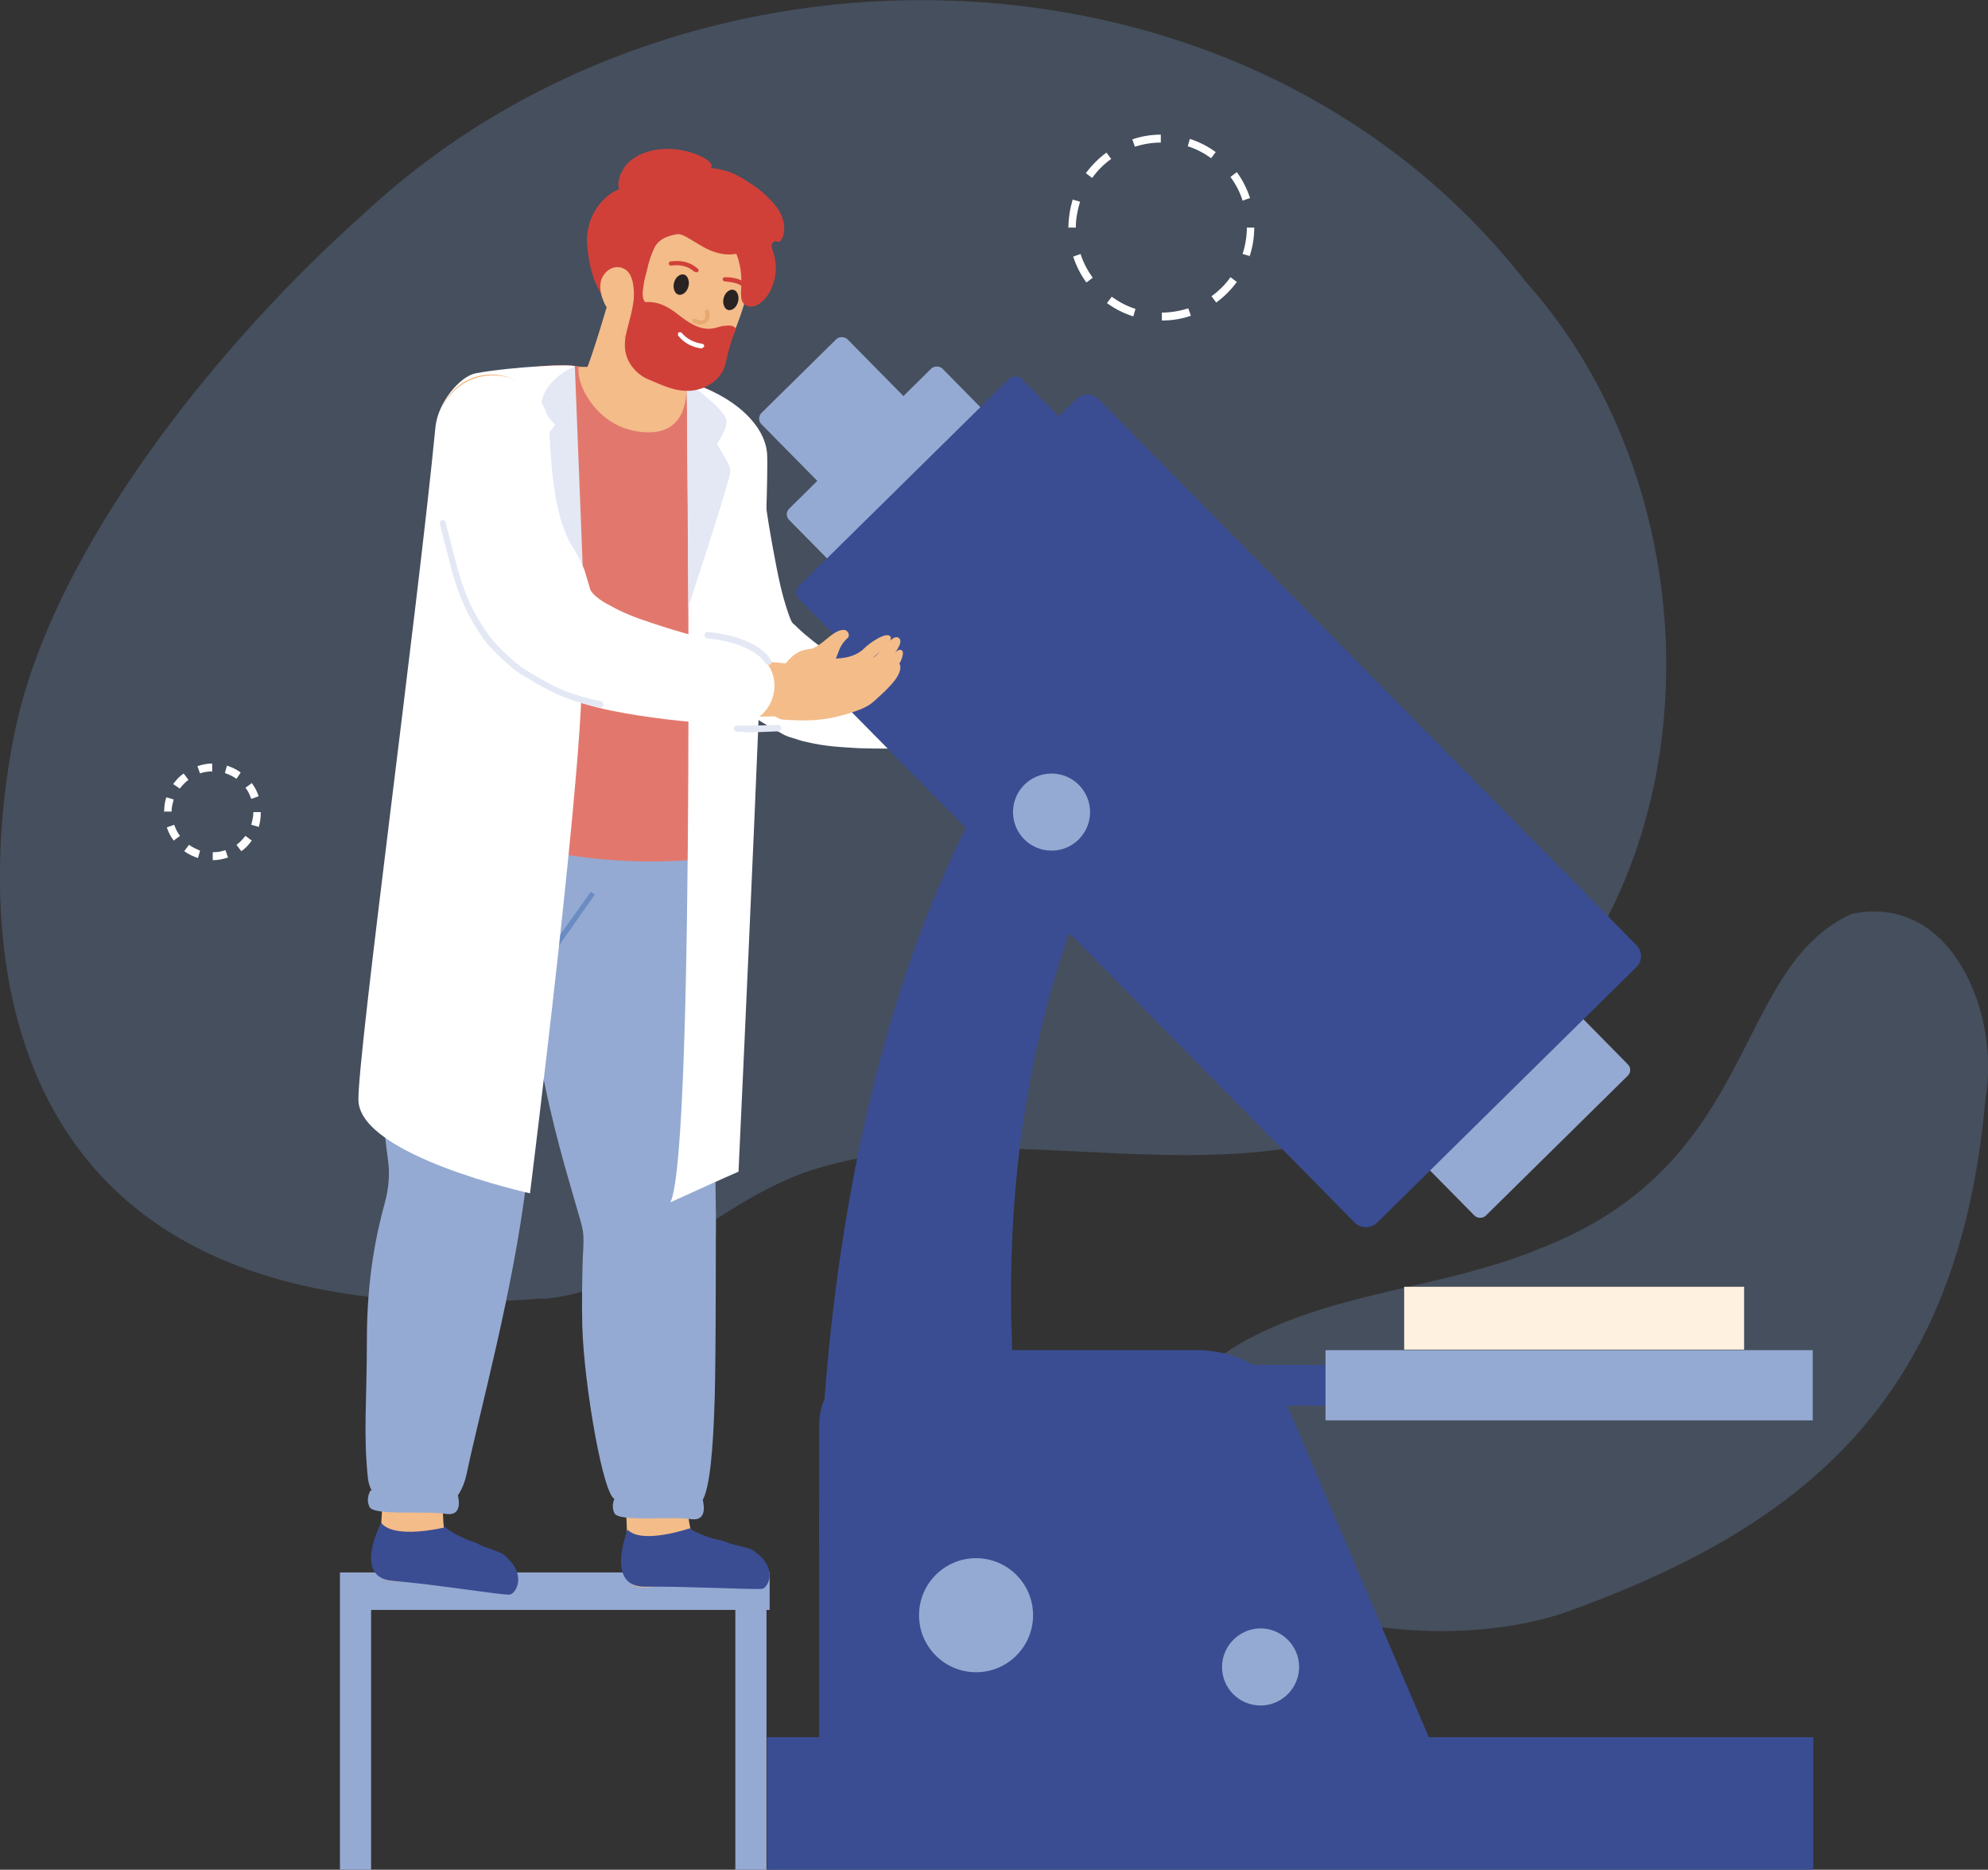 <?xml version="1.0" encoding="UTF-8"?>
<svg xmlns="http://www.w3.org/2000/svg" viewBox="0 0 37.66 35.41">
  <rect x="0" y="0" width="37.66" height="35.41" fill="#333333" stroke="none"/>
  <defs>
    <style>
      .cls-1 {
        fill: #e2786d;
      }

      .cls-2 {
        fill: #282222;
      }

      .cls-3 {
        fill: #f3bc89;
      }

      .cls-4 {
        fill: #e3e8f4;
      }

      .cls-5 {
        fill: #fff;
      }

      .cls-6 {
        mix-blend-mode: multiply;
        opacity: .7;
      }

      .cls-7 {
        fill: #f9d794;
      }

      .cls-8 {
        fill: #6b8cc2;
      }

      .cls-9 {
        isolation: isolate;
      }

      .cls-10 {
        fill: #fef1df;
      }

      .cls-11 {
        fill: #708fc1;
        opacity: .3;
      }

      .cls-12 {
        fill: #3a4d93;
      }

      .cls-13 {
        fill: #d04039;
      }

      .cls-14 {
        fill: #e7a872;
      }

      .cls-15 {
        fill: #95aad2;
      }
    </style>
  </defs>
  <g class="cls-9">
    <g id="_レイヤー_2" data-name="レイヤー 2">
      <g id="_イラスト" data-name="イラスト">
        <g>
          <path class="cls-11" d="M37.61,20.82c.29-1.59-.62-3.92-2.54-3.51-2.28,1.05-1.72,4.73-5.91,6.34-1.76.73-3.75.8-5.44,1.67-2.28,1.17-2.25,3.46-.09,4.7,1.72.99,4.38,1.11,6.1.49,4.58-1.66,7.38-4.11,7.88-9.67Z"/>
          <path class="cls-11" d="M10.29,24.6c1.89-.15,3.31-1.88,5.12-2.45,3.18-.99,6.72.27,9.94-.6,6.94-1.94,7.99-11.27,3.54-16.23C23.63-1.41,13-1.66,6.89,4.05,4.21,6.43,1,10.35.28,13.86c-.31,1.5-2.16,11.7,10.01,10.73Z"/>
          <g>
            <g>
              <rect class="cls-15" x="6.44" y="30.49" width=".59" height="4.92"/>
              <rect class="cls-15" x="13.93" y="30.49" width=".59" height="4.92"/>
              <rect class="cls-15" x="6.44" y="29.78" width="8.14" height=".71"/>
            </g>
            <g>
              <g>
                <path class="cls-3" d="M12.85,25.74s.1,2.71.23,3.21c.11.41.19.22.54.36.72.28.89.35.9.52,0,.27.13.2-.88.12-.88-.08-1.75.38-1.75-.14,0-1.02-.04-1.59-.19-2.55-.06-.37,1.15-1.51,1.15-1.51Z"/>
                <path class="cls-12" d="M13.08,28.94s-.92.32-1.19.03c0,0-.44,1.09.33,1.08s2.07.06,2.22.04c.11-.02.32-.4-.18-.73-.1-.06-.38-.1-.49-.15-.11-.05-.15-.04-.26-.07-.3-.09-.44-.19-.44-.19Z"/>
                <path class="cls-3" d="M8.51,25.72s-.18,2.71-.1,3.21c.07.42.17.24.5.41.69.35.85.44.84.61-.02.27.11.22-.88.03-.87-.17-1.78.2-1.72-.32.11-1.01.12-1.59.07-2.56-.02-.37,1.3-1.38,1.3-1.38Z"/>
                <path class="cls-12" d="M8.41,28.93s-.94.23-1.19-.09c0,0-.55,1.04.22,1.1.77.06,2.05.27,2.21.26.11,0,.36-.37-.1-.75-.09-.07-.37-.14-.47-.2-.11-.06-.14-.05-.25-.1-.29-.12-.41-.24-.41-.24Z"/>
                <path class="cls-15" d="M13.17,14.03c.02,1.5.16,3.17.23,4.66.08,1.49.18,3.61.16,4.83,0,.49,0,2.67-.03,3.21-.02.54-.07,1.53-.25,1.72l-1.62-.06c-.22.03-.6-2.17-.63-3.29-.01-.42,0-1.01.01-1.27.03-.55.02-.48-.13-1.01-.3-1.07-1.12-3.47-1.23-8.47l3.47-.32Z"/>
                <path class="cls-15" d="M13.31,28.4s.13.42-.22.37c-.35-.06-1.36.06-1.45-.11-.08-.17.02-.31.02-.31l1.65.05Z"/>
                <path class="cls-15" d="M10.62,14.9c.47.13.74.64.56,1.1-.79,2.02-.95,4.27-1.21,6.4-.26,2.09-.87,4.28-1.13,5.51-.07.33-.25.65-.58.61h-.71c-.32-.03-.54-.2-.58-.52-.09-.85-.02-1.46-.02-2.62,0-1.21.19-2.05.34-2.6.07-.26.1-.54.06-.81-.34-2.44.12-4.08.44-6.53.1-.77.08-1.28.82-1.08.66.18,1.43.38,2.02.54Z"/>
                <path class="cls-15" d="M8.67,28.31s.13.42-.23.36c-.35-.06-1.36.04-1.44-.13-.08-.17.02-.31.02-.31l1.65.08Z"/>
                <polygon class="cls-8" points="10.32 19.4 10.23 19.39 10.47 17.9 11.19 16.89 11.27 16.94 10.56 17.95 10.32 19.4"/>
              </g>
              <g>
                <path class="cls-3" d="M18.34,13.91c-.26,0-.62.02-.98.03-.1,0,.07-.15.02-.24-.07-.11-.37-.17-.27-.26.1-.08.98-.21,1.1-.25.1-.03.2-.09.3-.13.1-.04.22-.06.32-.02.2.08.37.44.41.63.04.21-.12.24-.31.29-.14.03-.44-.05-.58-.05Z"/>
                <path class="cls-5" d="M14.39,8.65c.06.55.14,1.12.24,1.67.05.27.1.54.16.8.06.25.14.51.2.64l.02.03s0,0,0,0c0,.01-.05-.05-.05-.04.06.05.07.07.1.09.09.09.18.17.27.24.09.08.19.15.28.21l.07.05s.02.01.02.02c0,0,.03.02.04.03.01.01.04.02.06.03.19.09.46.19.72.26.26.08.55.15.81.22h.02c.34.1.54.45.45.79-.07.28-.32.46-.59.48-.32.01-.62.01-.94,0-.32-.02-.63-.03-1-.12-.05-.01-.09-.02-.15-.04-.05-.02-.1-.03-.16-.05-.06-.02-.13-.05-.17-.08l-.12-.06c-.15-.09-.3-.18-.45-.28-.14-.1-.29-.21-.42-.31-.03-.02-.07-.06-.07-.05-.05-.04-.17-.15-.2-.2l-.08-.1-.06-.08c-.04-.06-.07-.11-.1-.16-.21-.39-.3-.69-.41-1.01-.1-.31-.18-.61-.25-.92-.14-.61-.25-1.19-.35-1.81-.09-.57.3-1.1.87-1.19.57-.09,1.1.3,1.19.87,0,.02,0,.03,0,.05h0Z"/>
              </g>
              <g>
                <path class="cls-1" d="M13.78,16.2s-1.28.26-2.97,0c-2.26-.33-2.63-.42-3.28-.78,0,0,.53-3.91.9-6.44.17-1.19.35-1.76.94-1.88.46-.09.94-.23,1.52-.17.78.1,1.55.23,2.02.3.03,0,.06,0,.08.01.03,0,.05,0,.07.01,1.12.23,1.33,1.53,1.31,1.99-.04.93-.52,4.26-.47,4.9,0,0-.13,2.04-.13,2.04Z"/>
                <path class="cls-3" d="M13.01,7.26s-1.22-.34-2.05-.31c0,0-.04.23.16.56.24.4.59.6.95.66.9.14.94-.58.94-.9Z"/>
                <g class="cls-6">
                  <path class="cls-7" d="M14.01,12.11s-.06-.03-.05-.06c.1-.61.25-1.53.25-1.59,0-.03.03-.05.05-.05.03,0,.05.02.05.05,0,.07-.22,1.45-.25,1.61,0,.03-.03.04-.05.04Z"/>
                </g>
              </g>
              <g>
                <path class="cls-5" d="M10.89,6.94c0-.05-1.18,0-1.88.13-.3.06-.71.55-.76,1.01-.34,3.5-1.48,11.92-1.46,12.76.03,1.05,3.25,1.76,3.25,1.76,0,0,1.11-8.84.97-10.09-.04-.39-.17-4.83-.12-5.57Z"/>
                <path class="cls-5" d="M13.01,7.25s.18,14.54-.31,15.52c0,0,1.12-.51,1.29-.58,0,0,.61-12.96.54-13.62-.07-.67-.91-1.2-1.52-1.32Z"/>
                <g>
                  <path class="cls-4" d="M10.89,6.94s-.59.22-.64.74c0,0,.19.32.27.36,0,0-.42.54-.37.66.09.24.91,2.57.91,2.57l-.17-4.33Z"/>
                  <path class="cls-4" d="M13.01,7.25c0,.06.03,4.24.03,4.24,0,0,.69-2.08.79-2.52.01-.05,0-.11-.02-.16-.06-.12-.19-.34-.23-.4,0,0,.21-.3.18-.45-.04-.23-.74-.72-.74-.72Z"/>
                </g>
              </g>
              <g>
                <path class="cls-3" d="M11.53,5.69s-.3,1.04-.45,1.38c0,0,1.03.68,1.66.59l.33-1.44-1.54-.53Z"/>
                <path class="cls-14" d="M12.87,7.12c.19-.61-.52-.67-.89-1.03,0,0,.03-2.03-.25-.11,0,0,.06.76.64,1.02.4.18.5.12.5.12Z"/>
                <path class="cls-3" d="M14.31,4.66c-.08.69-.19,1.17-.53,1.93-.11.25-.24.46-.64.46-.47,0-1.03-.28-1.3-.68-.2-.29-.22-.65-.36-1.1-.3-.98.35-1.92,1.16-2,.81-.08,1.78.37,1.67,1.39Z"/>
                <path class="cls-13" d="M12.15,5.59c0-.16.09-.38.11-.49.06-.28.12-.54.42-.63.24-.07.2-.05.63.2.63.36,1.01-.04.98-.07.1,0-.14.21.1.07.23-.12,0-1.07-1.02-1.36-.66-.19-1.02-.34-1.23-.25-.22.09-.5.3-.41.52-.39.17-.63.59-.61,1.02.02.3.1.88.45,1.17.18-.23.57-.02.57-.17Z"/>
                <path class="cls-3" d="M11.38,5.34c-.02.11,0,.23.04.33.03.09.08.18.16.24.08.06.18.09.27.05.13-.06.16-.22.16-.36,0-.16-.02-.41-.17-.5-.2-.12-.42.04-.46.24Z"/>
                <path class="cls-13" d="M13.63,4.42c.34.21.44.65.41,1.05,0,.1-.02.22.06.29.05.05.14.06.21.03.07-.02.13-.08.18-.13.21-.25.26-.61.15-.91-.01-.04-.03-.07-.02-.11,0-.04.04-.07.07-.07.02,0,.03.01.05.01.04,0,.06-.03.08-.07.08-.19.02-.42-.11-.59-.13-.17-.3-.32-.47-.43-.26-.17-.41-.27-.78-.31.03-.02.03-.04,0-.09-.07-.11-.55-.34-1.05-.25-.34.06-.54.24-.6.36-.09.16-.09.17-.07.35.02.17.12.34.27.42.18.1.33,0,.52,0,.17,0,.31.16.47.22.21.08.44.1.64.22Z"/>
                <g>
                  <path class="cls-2" d="M13.04,5.43c-.03.11-.12.17-.19.15-.07-.02-.11-.13-.08-.23.03-.11.12-.17.19-.15.07.02.11.13.08.23Z"/>
                  <path class="cls-2" d="M13.98,5.72c-.03.11-.12.17-.19.15-.07-.02-.11-.13-.08-.23.03-.11.12-.17.19-.15.07.02.11.13.08.23Z"/>
                  <path class="cls-13" d="M13.19,5.15s-.02,0-.03,0c-.14-.12-.28-.14-.45-.12-.02,0-.04-.01-.04-.04,0-.02.01-.04.04-.04.19-.02.35,0,.51.14.02.01.02.04,0,.06,0,0-.02.01-.03.01Z"/>
                  <path class="cls-13" d="M14.06,5.41s-.02,0-.02,0c-.07-.05-.18-.07-.31-.08-.02,0-.04-.02-.04-.04,0-.03.02-.04.05-.04.14,0,.27.03.35.09.02.01.02.04,0,.06,0,.01-.02.02-.03.02Z"/>
                  <path class="cls-14" d="M13.29,6.15c-.05,0-.1-.02-.15-.04-.02,0-.03-.03-.02-.05,0-.02.03-.03.05-.02.09.04.14.04.17.01.04-.03.02-.11.01-.17l.08-.02h-.04s.04,0,.04,0c.01.07.03.18-.04.24-.03.03-.07.04-.11.04Z"/>
                </g>
                <path class="cls-13" d="M12.22,5.72c-.05-.06-.05-.15-.04-.23.04-.33.13-.65.29-.95,0,0-.01.02-.02.03-.07-.09-.19-.15-.29-.09-.09.06-.14.17-.15.28-.01.11,0,.22.01.33.02.3,0,.6-.07.88-.05.21-.13.42-.11.63.02.25.2.48.43.58.27.11.51.24.81.22.29-.02.59-.21.66-.5.06-.25.1-.43.2-.66-.02-.08-.12-.08-.2-.07-.08,0-.16.04-.24.05-.24.04-.46-.11-.65-.26-.19-.15-.37-.25-.61-.24Z"/>
                <path class="cls-5" d="M13.3,6.6c-.18-.02-.34-.1-.45-.24-.01-.02-.01-.04,0-.06.02-.01.04-.01.06,0,.1.12.24.19.39.21.02,0,.04.02.04.04,0,.02-.02.04-.04.04Z"/>
              </g>
            </g>
            <g>
              <rect class="cls-12" x="20.66" y="25.84" width="6.23" height=".77" transform="translate(47.55 52.46) rotate(180)"/>
              <rect class="cls-15" x="25.12" y="25.56" width="9.23" height="1.33" transform="translate(59.46 52.46) rotate(180)"/>
              <rect class="cls-12" x="14.52" y="32.9" width="19.82" height="2.51" transform="translate(48.87 68.31) rotate(180)"/>
              <path class="cls-12" d="M15.52,33.12h11.64l-2.82-6.61c-.24-.56-.91-.94-1.67-.94h-5.39c-.97,0-1.76.62-1.76,1.39v6.17Z"/>
              <rect class="cls-15" x="20.86" y="5.61" width="4.08" height="18.8" rx=".15" ry=".15" transform="translate(49.74 9.62) rotate(135.42)"/>
              <rect class="cls-15" x="20.59" y="4.42" width="2.29" height="18.8" rx=".15" ry=".15" transform="translate(-3.45 19.23) rotate(-44.58)"/>
              <path class="cls-12" d="M15.52,29.34s-.39-14.61,7.71-19.18v2.45s-5.19,4.77-3.86,15.25l-3.85,1.48Z"/>
              <rect class="cls-12" x="19.49" y="7.8" width="7.49" height="15.11" rx=".29" ry=".29" transform="translate(-4.09 20.73) rotate(-44.58)"/>
              <rect class="cls-12" x="18.35" y="7.42" width="5.93" height="11.96" rx=".17" ry=".17" transform="translate(45.91 7.98) rotate(135.42)"/>
              <circle class="cls-15" cx="18.49" cy="30.59" r="1.08"/>
              <circle class="cls-15" cx="19.92" cy="15.38" r=".73"/>
              <path class="cls-15" d="M23.15,31.57c0,.41.33.73.73.73s.73-.33.73-.73-.33-.73-.73-.73-.73.33-.73.73Z"/>
              <rect class="cls-10" x="26.6" y="24.37" width="6.44" height="1.19"/>
            </g>
            <g>
              <path class="cls-3" d="M14.82,13.56c-.74.03-1.48.03-2.24-.05-.38-.04-.77-.1-1.16-.2-.39-.11-.8-.24-1.21-.52-.21-.14-.42-.32-.59-.59-.04-.07-.08-.14-.12-.22-.02-.04-.03-.08-.05-.12-.01-.03-.01-.03-.02-.04l-.11-.23c-.16-.34-.31-.7-.44-1.06-.27-.73-.47-1.49-.57-2.3-.07-.56.32-1.06.87-1.13.55-.07,1.06.32,1.13.87,0,.04,0,.07,0,.11.01.63.11,1.28.27,1.92.08.32.18.64.29.97l.09.27.03.09s0,.02,0,.03c0,.04.06.12.14.19.16.15.43.3.72.41.29.12.61.21.94.29.66.15,1.35.25,2.06.31.27.03.47.26.45.53-.02.25-.23.44-.47.45Z"/>
              <g>
                <path class="cls-3" d="M14.83,12.82c.41-.3.11-.12.74-.35.06-.02.53.08.8-.19.12-.12.44-.33.5-.22.05.08-.19.28-.34.4.16-.08.35-.43.47-.39.07.02.07.09.03.17-.09.19-.36.47-.29.38.11-.14.16-.21.24-.28.04-.04.1-.05.12,0,.01.05,0,.08-.02.14-.03.09-.12.22-.19.27,0,0,.14-.23.16-.16.05.18-.2.42-.35.56-.2.18-.22.24-.65.37-.5.15-.81.13-1.21.11-.15-.01-.38-.24-.61-.32-.36-.13.44-.36.61-.48Z"/>
                <path class="cls-3" d="M14.91,12.99c.46.13.74-.32.85-.42.14-.12.08-.29.3-.49.05-.05,0-.14-.06-.15-.22-.02-.44.33-.65.36-.28.03-.36.16-.5.31-.12.11-.34.6-.13.81l.2-.42Z"/>
              </g>
              <path class="cls-5" d="M13.86,13.73c-.66-.04-1.32-.1-2.01-.22-.34-.06-.7-.14-1.08-.28-.1-.04-.19-.07-.29-.12-.1-.05-.2-.09-.3-.15l-.15-.09-.16-.12c-.1-.07-.21-.18-.3-.28-.19-.21-.34-.46-.43-.66l-.12-.25s0,.04.02.05c0,0,0,0,0-.01l-.05-.08c-.09-.16-.2-.36-.28-.56-.08-.2-.15-.4-.2-.59-.2-.78-.24-1.49-.24-2.19,0-.59.48-1.07,1.07-1.07.58,0,1.05.46,1.07,1.03v.02c.02.58.07,1.16.2,1.63.03.12.07.22.11.32.04.1.08.18.16.3l.07.12s.03.06.05.1c.02.05.05.11.07.16l.06.2.05.17c.02.07.16.2.38.31.21.12.48.23.76.32.56.19,1.17.35,1.78.49h.01c.39.1.64.49.54.88-.08.35-.41.59-.76.56Z"/>
              <path class="cls-4" d="M14.55,12.59s-.04-.01-.05-.03c0,0-.2-.38-1.1-.47-.03,0-.06-.03-.05-.07,0-.03.03-.06.07-.05.97.1,1.18.52,1.19.54.01.03,0,.07-.03.08,0,0-.02,0-.03,0Z"/>
              <path class="cls-4" d="M11.37,13.4s0,0-.01,0c-.69-.15-.98-.32-1.49-.63-.17-.1-.57-.47-.71-.67-.29-.41-.47-.8-.61-1.33l-.22-.85s.01-.07.04-.07c.03,0,.07.01.07.04l.22.85c.14.52.31.89.6,1.29.13.19.52.55.67.64.51.31.78.47,1.45.61.03,0,.05.04.05.07,0,.03-.03.05-.06.05Z"/>
              <path class="cls-4" d="M14.12,13.86c-.07,0-.13,0-.16,0-.03,0-.06-.03-.06-.06s.03-.06.06-.06c.16.01.77-.01.78-.01.03,0,.06.02.06.06,0,.03-.02.06-.06.06-.02,0-.38.02-.63.02Z"/>
            </g>
          </g>
          <g>
            <path class="cls-5" d="M22.01,6.07v-.15c.17,0,.34-.03.5-.08l.05.14c-.17.06-.36.09-.54.09ZM21.46,5.99c-.18-.06-.34-.14-.49-.25l.09-.12c.14.1.29.18.45.23l-.04.14ZM23.04,5.73l-.09-.12c.14-.1.26-.22.36-.36l.12.09c-.11.15-.24.28-.39.39ZM20.58,5.35c-.11-.15-.19-.31-.25-.49l.14-.05c.05.16.13.31.23.45l-.12.09ZM23.68,4.85l-.14-.04c.05-.16.08-.33.08-.5h.1s.04,0,.04,0c0,.19-.03.37-.09.55ZM20.24,4.32c0-.19.03-.37.08-.54l.14.04c-.05.16-.08.33-.08.49h-.15ZM23.54,3.8c-.05-.16-.13-.31-.23-.45l.12-.09c.11.15.19.31.25.49l-.14.05ZM20.69,3.37l-.12-.09c.11-.15.24-.28.39-.39l.09.12c-.14.1-.26.22-.36.36ZM22.95,3c-.14-.1-.29-.18-.45-.23l.04-.14c.18.06.34.14.49.25l-.09.12ZM21.5,2.78l-.05-.14c.17-.06.36-.09.54-.09v.15c-.17,0-.34.03-.5.08Z"/>
            <path class="cls-5" d="M4.03,16.29v-.15c.08,0,.16-.01.24-.04l.05.14c-.09.03-.19.05-.28.05ZM3.75,16.25c-.09-.03-.18-.07-.26-.13l.09-.12c.07.05.14.08.21.11l-.04.14ZM4.57,16.12l-.09-.12c.07-.05.12-.11.17-.17l.12.09c-.06.08-.12.15-.2.2ZM3.29,15.92c-.06-.08-.1-.16-.13-.25l.14-.05c.03.08.06.15.11.21l-.12.09ZM4.9,15.66l-.14-.04c.02-.08.04-.16.04-.24h.1s.04,0,.04,0c0,.1-.01.19-.04.29ZM3.11,15.38c0-.1.01-.19.04-.28l.14.04c-.02.08-.04.15-.04.23h-.15ZM4.76,15.13c-.03-.08-.06-.15-.11-.21l.12-.09c.06.08.1.16.13.25l-.14.05ZM3.4,14.93l-.12-.08c.06-.08.12-.15.2-.2l.09.12c-.07.05-.12.11-.17.17ZM4.48,14.75c-.07-.05-.14-.08-.22-.11l.04-.14c.09.03.18.07.26.13l-.08.12ZM3.79,14.65l-.05-.14c.09-.03.19-.05.28-.05v.15c-.08,0-.16.01-.24.04Z"/>
          </g>
        </g>
      </g>
    </g>
  </g>
</svg>
